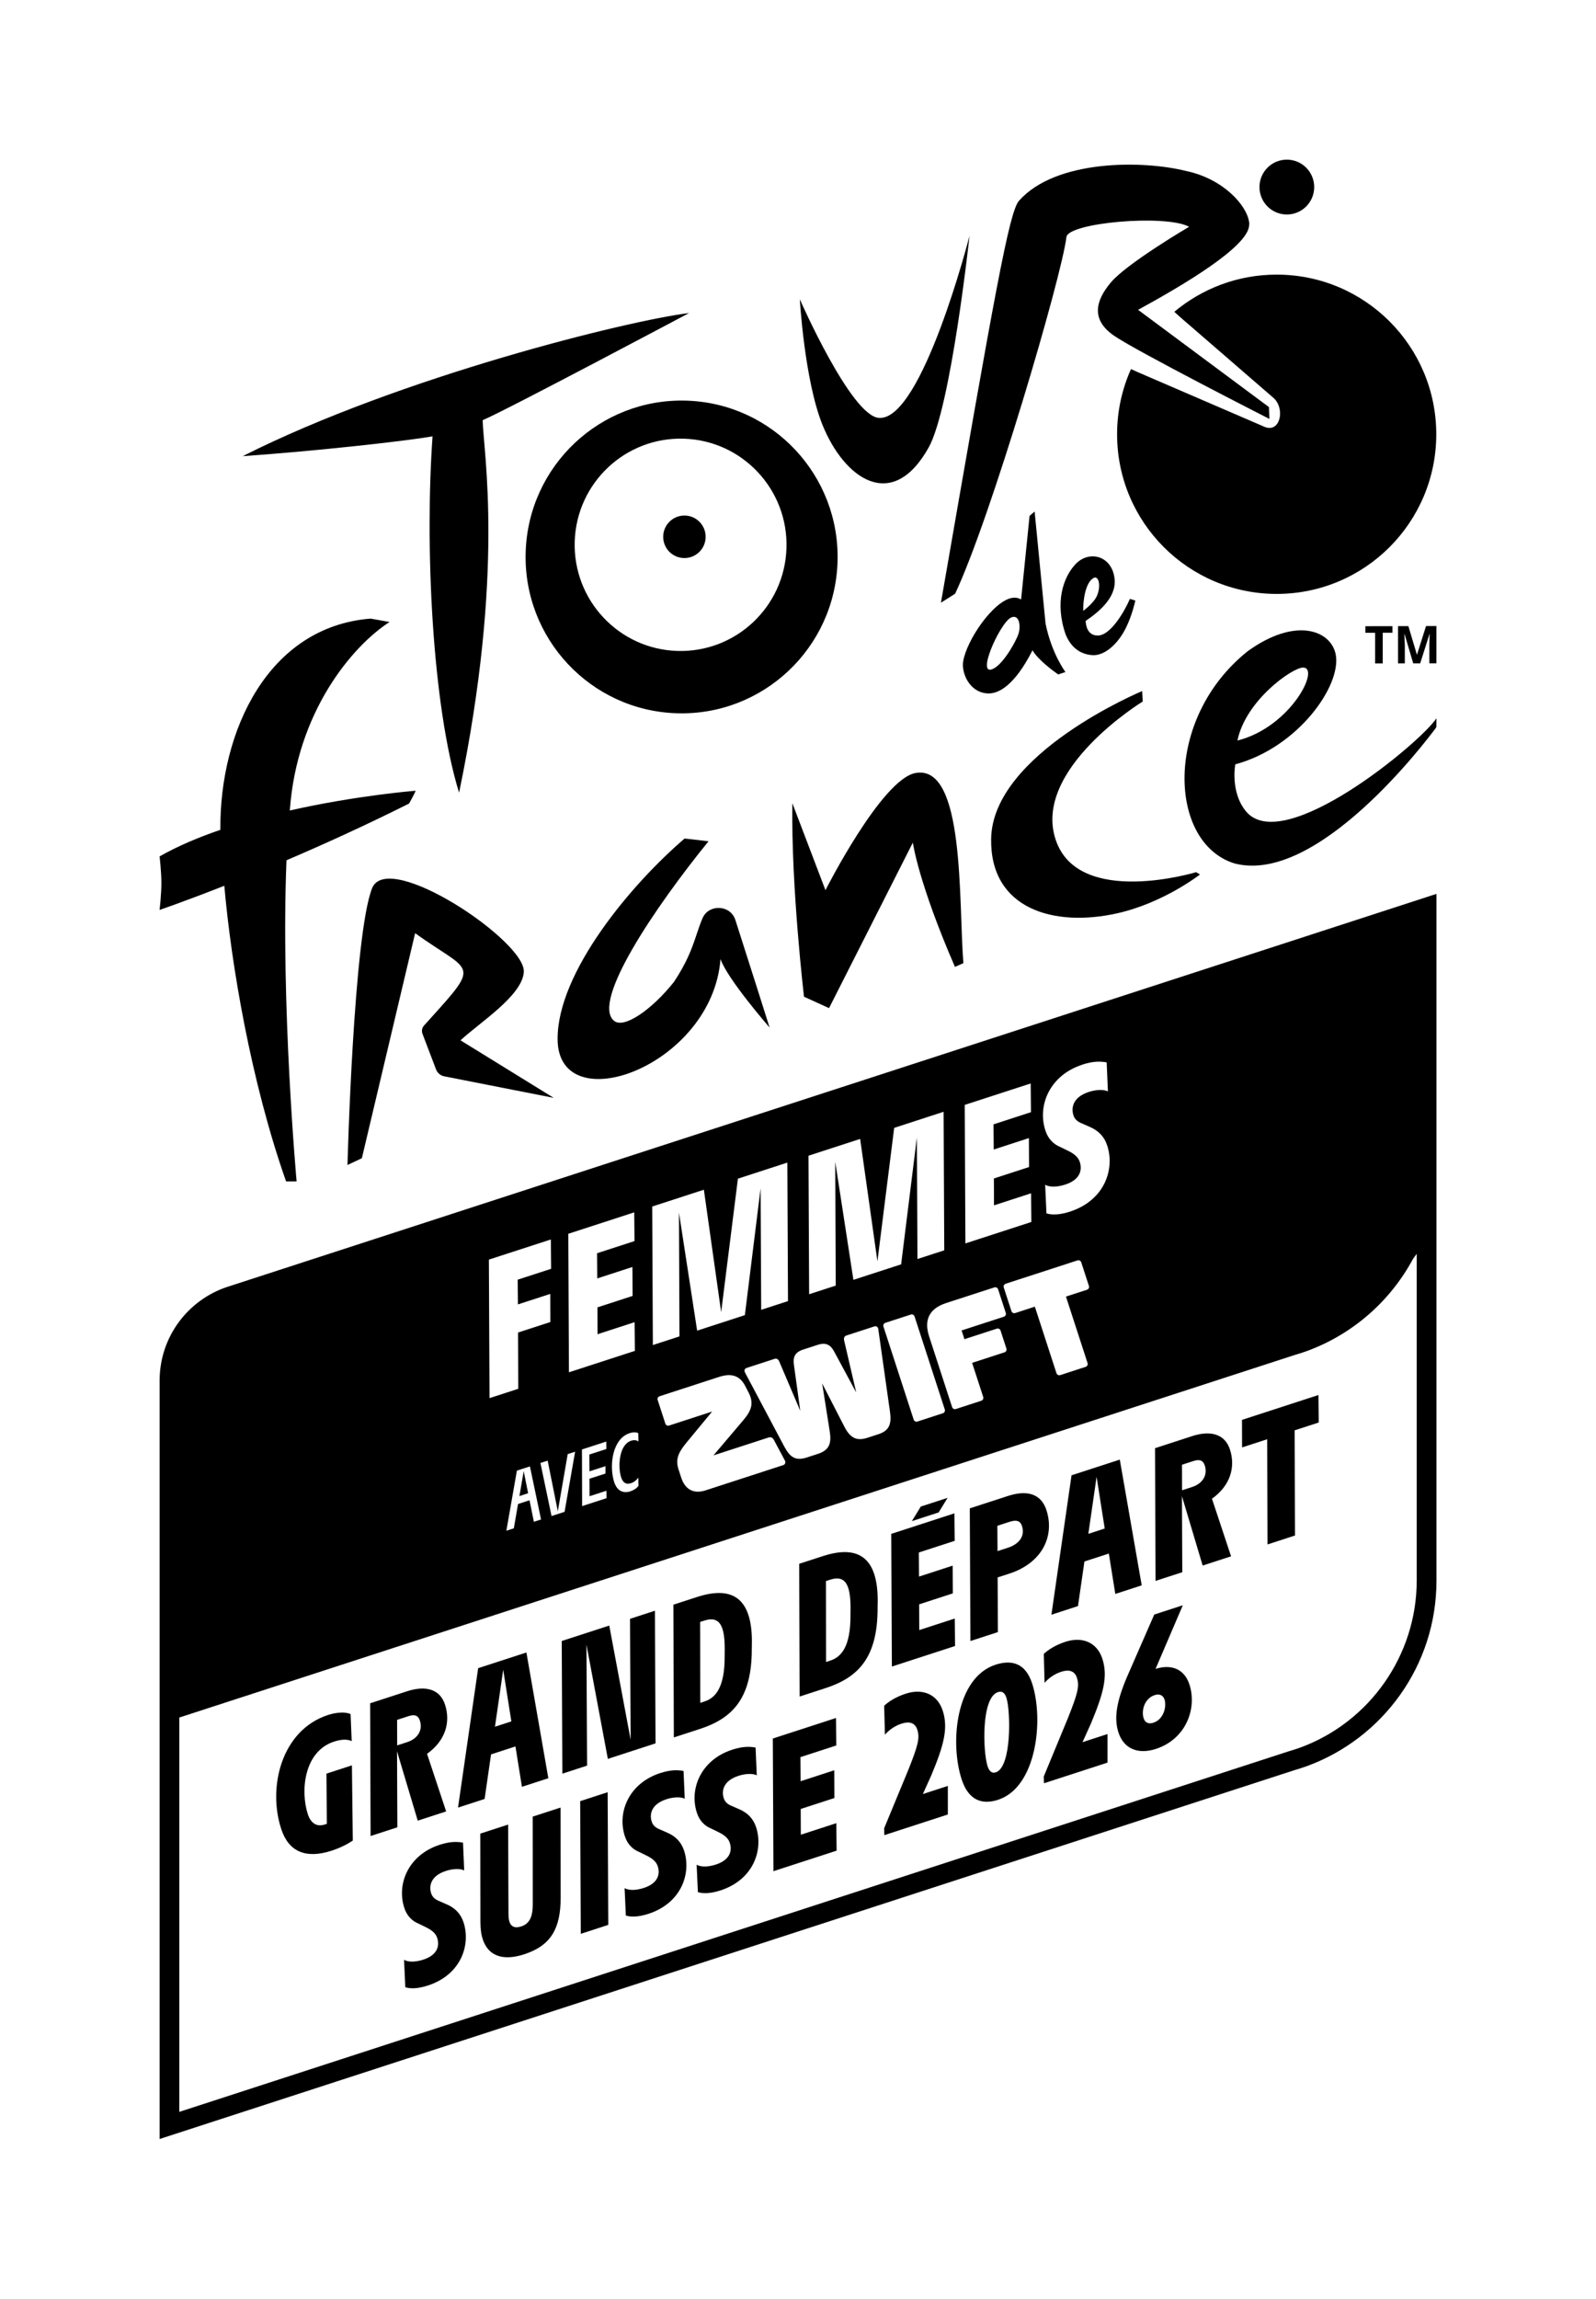 <?xml version="1.0" encoding="UTF-8"?>
<svg xmlns="http://www.w3.org/2000/svg" id="TDFFAZ_-_Logo_-_Grand_Départ_Suisse_2026" data-name="TDFFAZ - Logo - Grand Départ Suisse 2026" viewBox="0 0 566.93 816.38">
  <defs>
    <style>
      .cls-1 {
        fill-rule: evenodd;
      }
    </style>
  </defs>
  <g>
    <g>
      <path class="cls-1" d="M186.73,196.03c-.96,30.66,23.06,56.29,53.65,57.25,30.59,.96,56.17-23.11,57.13-53.76,.96-30.66-23.06-56.29-53.65-57.25-30.59-.96-56.17,23.11-57.13,53.76Zm92.64-1.38c-.65,20.81-18.02,37.16-38.79,36.5-20.77-.65-37.08-18.06-36.43-38.87,.65-20.81,18.02-37.16,38.79-36.5,20.77,.65,37.08,18.06,36.43,38.87Z"></path>
      <path class="cls-1" d="M235.58,190.55c-.04,4.17,3.31,7.59,7.47,7.62,4.16,.04,7.57-3.31,7.61-7.48,.04-4.17-3.31-7.59-7.47-7.62-4.16-.04-7.57,3.31-7.61,7.48Z"></path>
      <path class="cls-1" d="M329.9,158.87c7.91-14.2,14.49-75.11,14.49-75.11,0,0-16.81,65.56-32.08,64.64-9.89-.37-28.2-42.12-28.2-42.12,0,0,1.65,28.63,8,44.47,7.66,19.09,24.74,31.53,37.79,8.12Z"></path>
      <path class="cls-1" d="M395.94,205.76c-.74-8.33-8.95-10.61-13.87-5.45-4.33,4.55-7.54,13.59-3.5,25.07,1.82,4.43,5.07,6.95,9.4,7.26,.13,.01,.26,.01,.4,.02,4.08,.04,8.71-3.85,11.64-9.83,2.15-4.4,3.18-9.13,3.19-9.18l.09-.41-1.94-.57-.16,.37c-1.45,3.38-6.65,12.95-11.49,12.63-3.66-.14-4.02-4.11-4.05-5.19,4.69-3.19,10.87-8.23,10.29-14.73Zm-7.01,7.1c-1.66,2.28-4.15,4.05-4.15,4.05-.09-3.05,.6-9.95,3.69-11.69,2.28-1.12,2.74,4.5,.46,7.64Z"></path>
      <path class="cls-1" d="M366.76,230.94c2.03,3.44,7.59,7.47,8.76,8.29l.37,.26,2.58-.85s-4.88-6.44-7.07-17.18l-3.88-39.81-1.8,1.54-3.01,29.69c-1.01-.63-2.21-.8-3.54-.5-6.57,1.48-15.82,14.93-17.05,22.56-.62,3.86,2.09,10.93,8.7,11.3,3.73,.21,9.5-2.62,15.94-15.31Zm-13.5,6.3c-7.22,4.27,1.95-16.21,5.92-17.96,2.89-1.27,3.49,2.97,2.61,5.77-.74,2.39-4.98,10.09-8.54,12.19Z"></path>
      <path class="cls-1" d="M101.77,305.48c13.01-5.56,27.92-12.31,43.54-20.14,0,0,1.86-3.27,2.33-4.55,0,0-20.86,1.64-44.69,7.01,0,0,0-.02,0-.02,2.46-34.84,22.05-58.27,35.42-66.91l-6.72-1.2c-36.43,2.89-53.61,39.9-53.37,74.76,0,0,0,.09,.01,.24-7.74,2.65-15.14,5.77-21.6,9.44,0,0,.64,5.51,.64,9.45s-.64,9.56-.64,9.56c0,0,8.82-3,22.99-8.58,2.43,27.69,9.43,69.48,21.94,104.98h3.74s-5.69-63-3.59-114.05Z"></path>
      <path class="cls-1" d="M186.04,345.41c1.61-10.62-48.32-44.13-53.88-29.96-6.6,16.8-8.73,98.23-8.73,98.23l5.11-2.39,18.92-79.91c19.89,14.32,23.66,10.1,5.04,30.71l-1.87,2.07c-.73,.8-.94,1.95-.55,2.96l4.81,12.63c.5,1.31,1.66,2.26,3.05,2.48l38.74,7.62-33.1-20.43c6.83-6.34,21.63-15.66,22.47-24.01Z"></path>
      <path class="cls-1" d="M325.21,274.5c-12.07,2.21-31.99,41.6-31.99,41.6l-11.76-30.88c-.45,29.92,4.14,68.72,4.14,68.72l8.89,4.05,29.77-58.78s1.89,14.07,14.96,44.13l2.99-1.32c-1.75-22.1,.62-70.75-16.99-67.52Z"></path>
      <path class="cls-1" d="M375.02,298.26c-8.47-25.1,30.9-49.15,30.9-49.15l-.2-3.71s-53.18,22.12-53.65,52.48c-.38,24.94,22.29,31.49,44.82,26.43,16.48-3.7,29.36-13.77,29.36-13.77l-1.36-.83s-41.73,12.67-49.87-11.45Z"></path>
      <path class="cls-1" d="M442.54,288.05c-5.61-6.91-3.74-16.63-3.74-16.63,22.32-6.02,37.82-28.03,35.67-39.03-1.67-8.51-14.19-13.49-31.3-1.12-29.94,23.96-28.21,68.08-4.65,75.34,29.5,7.71,68.25-43.7,71.5-48.09,.15-.2,.22-.43,.22-.68v-2.77c-5.52,8.54-54.52,49.2-67.7,32.97Zm20.22-50.99c6.5-.27-4.2,21.15-23.2,25.91,2.96-14.28,19.34-25.74,23.2-25.91Z"></path>
      <polygon class="cls-1" points="488.46 235.58 491.17 235.57 491.17 224.69 494.63 224.69 494.63 222.35 485 222.37 485 224.7 488.46 224.7 488.46 235.58"></polygon>
      <path class="cls-1" d="M506.55,222.33l-3.2,10.11h-.05s-3.02-10.1-3.02-10.1h-3.68v13.22h2.42v-6.15c0-.7-.06-2.11-.17-4.22h.08s3.07,10.36,3.07,10.36h2.48s3.29-10.36,3.29-10.36h.08c-.07,1.66-.11,2.69-.12,3.08,0,.38-.01,.73-.01,1.02v6.25h2.52v-13.22h-3.68Z"></path>
      <path class="cls-1" d="M163.07,281.5c16.38-78.86,8.6-121.07,8.38-132.29,8.34-3.51,73.32-38.05,73.32-38.05-21.32,2.58-102.7,22.62-158.57,50.83,26.69-1.9,57.3-5.29,67.45-7.04-2.75,38.58-.2,95.33,9.43,126.55Z"></path>
      <path class="cls-1" d="M457.02,76.17c5.37,.05,9.76-4.27,9.81-9.65,.05-5.38-4.26-9.78-9.63-9.83-5.37-.05-9.76,4.27-9.81,9.65-.05,5.38,4.26,9.78,9.63,9.83Z"></path>
      <path class="cls-1" d="M339.28,210.82c12.64-26.76,37.92-112.77,39.53-126.63,.59-5.12,35.16-8.17,43.59-3.67,0,0-22.1,12.99-27.79,19.76-5.23,6.22-7.39,13.02,1.04,18.88,7.88,5.48,55.28,29.61,55.28,29.61l-.18-4.21-46.48-34.54c15.89-8.68,39.21-22.42,39.45-30.07,.03-.18,.04-.36,.04-.54,0,0,0-.01,0-.02,0-.01,0-.02,0-.03,0-.22-.03-.43-.08-.63-.84-5.73-8.94-15.08-22.11-17.96-.02,0-.04,0-.05,0-15.58-3.95-46.51-4.17-59.55,10.52-3.51,3.96-8.6,32.56-27.73,142.73l5.04-3.19Z"></path>
      <path class="cls-1" d="M249.7,325.74h0s-.01,.01-.02,.04c0,0,0,0,0,0-.13,.27-.78,1.64-2.28,6.17-1.73,5.22-3.48,9.9-8.01,16.75-7.79,9.79-17.94,16.95-21.43,13.66-7.68-7.03,14.66-40.15,33.72-63.62l-8.49-.98c-18.71,15.98-45.28,47.47-45.12,71.32,.19,29.23,54.88,9.68,57.87-28.51,2.42,7.09,17.44,24.32,17.44,24.32,0,0-7.37-23.34-12.15-38.17-1.79-5.54-9.31-5.6-11.51-1Z"></path>
    </g>
    <path d="M453.5,210.9c31.31,0,56.69-25.38,56.69-56.69s-25.38-56.69-56.69-56.69c-13.84,0-26.52,4.97-36.36,13.2,.09,.08,1.93,1.76,1.93,1.76l33.51,29c3.97,3.94,2.1,12.1-3.14,10.2l-45.26-19.52-2.43-1.1c-3.17,7.07-4.94,14.9-4.94,23.15,0,31.31,25.38,56.69,56.69,56.69Z"></path>
  </g>
  <g>
    <polygon points="184.51 531.26 187.6 530.25 186.03 522.41 184.51 531.26"></polygon>
    <path d="M507.92,318.18L81.48,456.74l-.66,.21c-14.01,4.59-24.12,17.76-24.12,33.3v269.31l403.13-130.98c1.52-.44,3.02-.92,4.5-1.46,26.8-9.84,45.93-35.59,45.93-65.81v-243.89l-2.32,.75Zm-123.51,59.88c4.12-1.34,6.57-1.16,8.7-.81l.44,10.31c-1.52-.77-4.24-.64-6.8,.2-5.81,1.89-6.26,5.77-5.45,8.27,.35,1.08,1.02,1.98,2.52,2.69l3.13,1.37c3.11,1.3,5.29,3.43,6.37,6.74,2.72,8.37-.93,19.41-13.22,23.41-3.78,1.23-6.54,1.23-8.38,.63l-.46-10.15c1.45,.8,3.9,.97,7.14-.08,5.2-1.69,6.12-5.05,5.16-8.02-.5-1.55-1.71-2.73-3.86-3.82l-2.93-1.44c-2.57-1.03-4.47-2.95-5.43-5.92-2.92-8.98,1.61-19.63,13.09-23.36Zm1.92,105.98c.18,.55-.13,1.15-.68,1.33l-9.04,2.94c-.55,.18-1.15-.12-1.33-.68l-7.68-23.63-6.98,2.27c-.55,.18-1.15-.12-1.33-.67l-2.73-8.41c-.18-.55,.13-1.15,.68-1.33l25.51-8.29c.55-.18,1.15,.12,1.33,.68l2.73,8.41c.18,.55-.13,1.15-.68,1.33l-7.48,2.43,7.68,23.63Zm-20.21-99.29l.1,10.19-13.3,4.32,.07,8.94,12.49-4.06,.06,10.28-12.49,4.06,.04,9.54,13.17-4.28,.1,10.19-23.43,7.61-.23-49.19,23.43-7.61Zm-12.9,72.41c.55-.18,1.15,.12,1.33,.67l2.73,8.41c.18,.55-.13,1.15-.68,1.33l-15.02,4.88,1.01,3.1,11.5-3.74c.55-.18,1.15,.12,1.33,.67l2.08,6.41c.18,.55-.13,1.15-.68,1.33l-11.5,3.74,3.94,12.12c.18,.55-.13,1.15-.68,1.33l-9.04,2.94c-.55,.18-1.15-.12-1.33-.68l-8.17-25.13c-1.92-5.91,.12-9.89,6.04-11.82l17.13-5.56Zm-18.29,44.69l-9.04,2.94c-.55,.18-1.15-.12-1.33-.68l-10.74-33.04c-.18-.55,.13-1.15,.68-1.33l9.04-2.94c.55-.18,1.15,.12,1.33,.68l10.74,33.04c.18,.55-.13,1.15-.68,1.33Zm-29.39-97.41l6.14,43.47,5.95-47.4,17.56-5.71,.23,49.19-9.52,3.09-.21-43.15-5.59,45.04-16.95,5.51-6.46-41.94,.18,43.98-9.45,3.07-.23-49.19,18.37-5.97Zm-20.22,74.79l5.17-1.68c2.91-.95,4.56,.01,5.84,2.42l7.82,14.51-4.32-18.58c-.19-.93,.25-1.46,.75-1.63l9.99-3.25c.75-.24,1.28,.19,1.41,.93l4.16,29.37c.6,4.23-.16,6.69-4.12,7.98l-3.92,1.27c-3.97,1.29-6.19-.09-8.2-4.03l-7.85-15.27,2.68,16.95c.7,4.37-.14,6.74-4.26,8.08l-3.92,1.27c-4.12,1.34-6.02-.26-8.03-4.03l-13.9-26.2c-.33-.67-.16-1.33,.6-1.58l9.99-3.25c.5-.16,1.17,0,1.56,.88l7.5,17.6-2.26-16.37c-.38-2.7,.34-4.43,3.3-5.39Zm-47.64,26.99c-.55,.18-1.15-.12-1.33-.67l-2.73-8.41c-.18-.55,.13-1.15,.68-1.33l21.14-6.87c4.67-1.52,7.48-.22,9.25,3.19l1.18,2.27c1.92,3.69,1.27,6.29-1.87,9.96l-10.56,12.45,19.59-6.36c.7-.23,1.4,.04,1.8,.74l3.98,7.45c.39,.7,.07,1.42-.63,1.64l-27.47,8.93c-4.52,1.47-7.42-.47-8.74-4.52l-.91-2.8c-1.11-3.4-.42-5.73,2.77-9.59l9.13-11.05-15.27,4.96Zm12.35-83.74l6.14,43.47,5.95-47.4,17.56-5.71,.23,49.19-9.52,3.09-.21-43.15-5.59,45.04-16.95,5.51-6.46-41.94,.18,43.98-9.45,3.07-.23-49.19,18.37-5.97Zm-23.26,89.39c-.68-.51-1.54-.6-2.58-.26-4.25,1.38-4.65,8.71-3.72,12.4,.57,2.41,1.88,3.26,3.54,2.72,1.19-.39,2.01-1.05,2.73-2.01l.06,2.91c-.62,.9-1.77,1.58-2.9,1.95-2.7,.88-5.02-.26-5.95-4.05-1.5-5.64-.28-14.67,5.71-16.61,1.24-.4,2.41-.38,3.05-.01l.08,2.96Zm-1.48-81.35l.1,10.19-13.3,4.32,.07,8.94,12.49-4.06,.06,10.28-12.49,4.06,.04,9.54,13.17-4.28,.1,10.19-23.43,7.61-.23-49.19,23.43-7.61Zm-15.89,91.96l5.68-1.84v2.62s-5.69,1.84-5.69,1.84l.03,6.21,5.99-1.94,.03,2.64-8.66,2.81-.06-20.11,8.64-2.8,.03,2.64-6.04,1.96,.04,5.96Zm-7.76-6.11l2.65-.86-3.74,21.34-4.63,1.5-3.95-18.84,2.57-.83,3.61,17.98,3.51-20.29Zm-9.43,23.19l-2.57,.83-1.54-7.64-4.08,1.33-1.5,8.63-2.65,.86,3.74-21.34,4.63-1.5,3.95,18.84Zm3.46-99.42l.1,10.42-11.88,3.86,.09,8.78,11.48-3.73,.04,9.99-11.48,3.73,.07,19.98-10.2,3.31-.23-49.19,22.01-7.15Zm307.57,121.18c0,26.35-16.61,50.16-41.34,59.24-1.18,.43-2.5,.86-4.04,1.31l-.1,.03-.1,.03L63.69,749.93v-140.03l396.13-128.71c1.52-.44,3.02-.92,4.5-1.46,16.2-5.95,29.58-17.71,37.64-32.75,.36-.48,.73-.96,1.08-1.46,.07-.1,.14-.19,.21-.29v116.08Z"></path>
  </g>
  <g>
    <g>
      <path d="M109.35,644.26c1.22,3.54,3.45,4.46,6.04,3.62l.71-.23-.14-17.83,9.05-2.94,.31,26.71c-1.94,1.28-4.32,2.55-7.55,3.6-9.05,2.94-15.23,.44-17.87-7.7-4.85-14.72-.03-35.09,16.65-40.51,3.04-.99,6.35-1.13,7.98-.3l.4,9.59c-1.69-.81-3.97-.57-6.3,.19-10.54,3.42-12.04,17.28-9.27,25.82Z"></path>
      <path d="M151.69,622.78l6.79,20.46-10.09,3.28-7.36-24.63,.12,26.99-9.51,3.09-.16-47.13,13.19-4.29c6.4-2.08,11.6-.84,13.42,4.79,2.04,6.27,.1,12.84-6.41,17.45Zm-2.55-11.82c-.65-2-2.07-2.19-4.07-1.54l-4.01,1.3,.02,9.07,3.62-1.18c3.56-1.16,5.6-4.11,4.44-7.66Z"></path>
      <path d="M194.78,631.45l-9.38,3.05-2.3-14.34-8.67,2.82-2.29,15.83-9.44,3.07,7.15-49.51,17.14-5.57,7.79,44.66Zm-13.14-20.18l-2.89-18.36-2.93,20.25,5.82-1.89Z"></path>
      <path d="M232.64,571.96l.22,47.11-16.94,5.51-7.6-40.57,.23,42.96-8.79,2.86-.22-47.11,16.88-5.48,7.6,40.57-.23-42.96,8.86-2.88Z"></path>
      <path d="M239.19,569.83l8.41-2.73c13.06-4.24,19.41,.99,19.49,15.54l-.04,2.95c0,17.37-6.68,24.55-18.51,28.39l-9.18,2.98-.16-47.13Zm11.03,34.38c3.75-1.22,7.28-4.65,7.2-16.35l.02-2.58c-.04-8.28-2.02-11.5-7.19-9.82l-1.55,.5,.04,28.73,1.49-.48Z"></path>
      <path d="M283.88,555.31l8.41-2.73c13.06-4.24,19.41,.99,19.49,15.54l-.04,2.95c0,17.37-6.68,24.55-18.51,28.39l-9.18,2.98-.16-47.13Zm11.03,34.38c3.75-1.22,7.28-4.65,7.2-16.35l.02-2.58c-.04-8.28-2.02-11.5-7.19-9.82l-1.55,.5,.04,28.73,1.49-.48Z"></path>
      <path d="M326.39,551.29l.06,8.56,11.96-3.89,.05,9.85-11.96,3.89,.04,9.14,12.61-4.1,.1,9.76-22.44,7.29-.22-47.11,22.44-7.29,.1,9.76-12.74,4.14Zm7.03-14.22l-9.51,3.09,3.18-5.18,9.51-3.09-3.18,5.18Z"></path>
      <path d="M371.72,536.28c3,9.25-1.56,18.74-13.2,22.52l-4.14,1.34,.09,19.42-9.76,3.17-.22-47.11,13.58-4.41c6.66-2.16,11.73-.88,13.66,5.07Zm-8.69,5.61c-.67-2.07-2.22-2.21-4.55-1.45l-4.2,1.37,.06,8.99,3.75-1.22c3.75-1.22,6.14-4,4.94-7.68Z"></path>
      <path d="M405.56,562.96l-9.38,3.05-2.3-14.34-8.67,2.82-2.29,15.83-9.44,3.07,7.15-49.51,17.14-5.57,7.79,44.66Zm-13.14-20.18l-2.89-18.36-2.93,20.25,5.82-1.89Z"></path>
      <path d="M430.51,532.19l6.79,20.46-10.09,3.28-7.36-24.63,.12,26.99-9.51,3.09-.16-47.13,13.19-4.29c6.4-2.08,11.6-.84,13.42,4.79,2.04,6.27,.1,12.84-6.41,17.45Zm-2.56-11.82c-.65-2-2.07-2.19-4.07-1.54l-4.01,1.3,.02,9.07,3.62-1.18c3.56-1.16,5.6-4.11,4.44-7.66Z"></path>
      <path d="M468.43,505.14l-8.54,2.77,.12,37.35-9.76,3.17-.12-37.35-8.92,2.9-.03-9.78,27.16-8.83,.1,9.76Z"></path>
    </g>
    <g>
      <path d="M143.97,705.67l-.44-9.72c1.39,.76,3.73,.93,6.84-.08,4.98-1.62,5.86-4.84,4.94-7.68-.48-1.49-1.64-2.61-3.69-3.66l-2.81-1.38c-2.47-.99-4.28-2.83-5.2-5.67-2.79-8.6,1.54-18.8,12.53-22.38,3.94-1.28,6.29-1.11,8.33-.78l.42,9.87c-1.46-.74-4.06-.61-6.52,.19-5.56,1.81-6,5.52-5.22,7.92,.34,1.03,.97,1.9,2.41,2.58l3,1.31c2.98,1.25,5.07,3.29,6.1,6.45,2.61,8.02-.89,18.59-12.66,22.42-3.62,1.18-6.27,1.18-8.03,.61Z"></path>
      <path d="M170.65,682.49l-.04-31.37,9.89-3.21,.12,31.63c-.03,3.65,1.12,5.64,4.55,4.53,2.97-.97,4.09-3.47,4.08-7.9l-.02-31.09,9.89-3.21,.04,32.02c-.02,10.73-3.29,16.94-12.92,20.07-10.41,3.38-15.64-1.5-15.59-11.45Z"></path>
      <path d="M206.09,639.59l9.76-3.17,.22,47.11-9.76,3.17-.22-47.11Z"></path>
      <path d="M222.31,680.21l-.44-9.72c1.39,.76,3.73,.93,6.84-.08,4.98-1.62,5.86-4.84,4.94-7.68-.48-1.49-1.64-2.61-3.69-3.66l-2.81-1.38c-2.47-.99-4.28-2.83-5.2-5.67-2.79-8.6,1.54-18.8,12.53-22.38,3.94-1.28,6.29-1.11,8.33-.78l.42,9.87c-1.46-.74-4.06-.61-6.52,.19-5.56,1.81-6,5.52-5.22,7.92,.34,1.03,.97,1.9,2.41,2.58l3,1.31c2.98,1.25,5.07,3.29,6.1,6.45,2.61,8.02-.89,18.59-12.66,22.42-3.62,1.18-6.27,1.18-8.03,.61Z"></path>
      <path d="M247.9,671.9l-.44-9.72c1.39,.76,3.73,.93,6.84-.08,4.98-1.62,5.86-4.84,4.94-7.68-.48-1.49-1.64-2.61-3.69-3.66l-2.81-1.38c-2.47-.99-4.28-2.83-5.2-5.67-2.79-8.6,1.54-18.8,12.53-22.38,3.94-1.28,6.29-1.11,8.33-.78l.42,9.87c-1.46-.74-4.06-.61-6.52,.19-5.56,1.81-6,5.52-5.22,7.92,.34,1.03,.97,1.9,2.41,2.58l3,1.31c2.98,1.25,5.07,3.29,6.1,6.45,2.61,8.02-.89,18.59-12.66,22.42-3.62,1.18-6.27,1.18-8.03,.61Z"></path>
      <path d="M284.32,623.96l.06,8.56,11.96-3.89,.05,9.85-11.96,3.89,.04,9.14,12.61-4.1,.1,9.76-22.44,7.29-.22-47.11,22.44-7.29,.1,9.76-12.74,4.14Z"></path>
      <path d="M327.83,637.06l8.86-2.88v10.15s-22.56,7.33-22.56,7.33l-.07-2.41,8.61-20.81c3.46-8.7,4.13-11.28,3.16-14.25-.8-2.46-2.84-3.01-5.55-2.13-2.78,.9-4.69,2.52-5.94,3.93l-.27-10.28c1.71-1.56,4.2-3.15,7.69-4.29,5.95-1.93,11.2,.15,13.11,6.03,2.02,6.21,.42,12.3-4.09,23.06l-2.95,6.54Z"></path>
      <path d="M341.6,631.87c-4.31-13.26-1.96-36.18,12.01-40.72,5.63-1.83,10.63-.74,13.04,6.7,4.18,12.87,1.59,36.8-12.12,41.26-5.56,1.81-10.47,.33-12.93-7.24Zm15.9-28.97c-.65-2-1.66-2.46-3.02-2.02-6.01,1.95-5.32,21.25-3.68,26.29,.67,2.07,1.7,2.59,2.93,2.19,5.69-1.85,5.28-21.81,3.77-26.46Z"></path>
      <path d="M384.54,618.64l8.86-2.88v10.15s-22.56,7.33-22.56,7.33l-.07-2.41,8.61-20.81c3.46-8.7,4.13-11.28,3.16-14.25-.8-2.46-2.84-3.01-5.55-2.13-2.78,.9-4.69,2.52-5.94,3.93l-.27-10.28c1.71-1.56,4.2-3.15,7.69-4.29,5.95-1.93,11.2,.15,13.11,6.03,2.02,6.21,.42,12.3-4.09,23.06l-2.95,6.54Z"></path>
      <path d="M422.51,598.15c2.75,8.47-1.14,19.39-11.94,22.9-6.14,2-11.33,.11-13.27-5.84-1.64-5.04-.74-10.84,2.99-19.63l9.72-22.25,10.15-3.3-9.68,22.59c5.91-1.85,10.32,.29,12.02,5.53Zm-8.84,5.37c-.5-1.55-1.83-2.12-3.45-1.6-3.82,1.24-4.82,5.64-3.98,8.23,.52,1.62,1.77,2.14,3.45,1.6,3.75-1.22,4.75-5.83,3.98-8.23Z"></path>
    </g>
  </g>
</svg>
